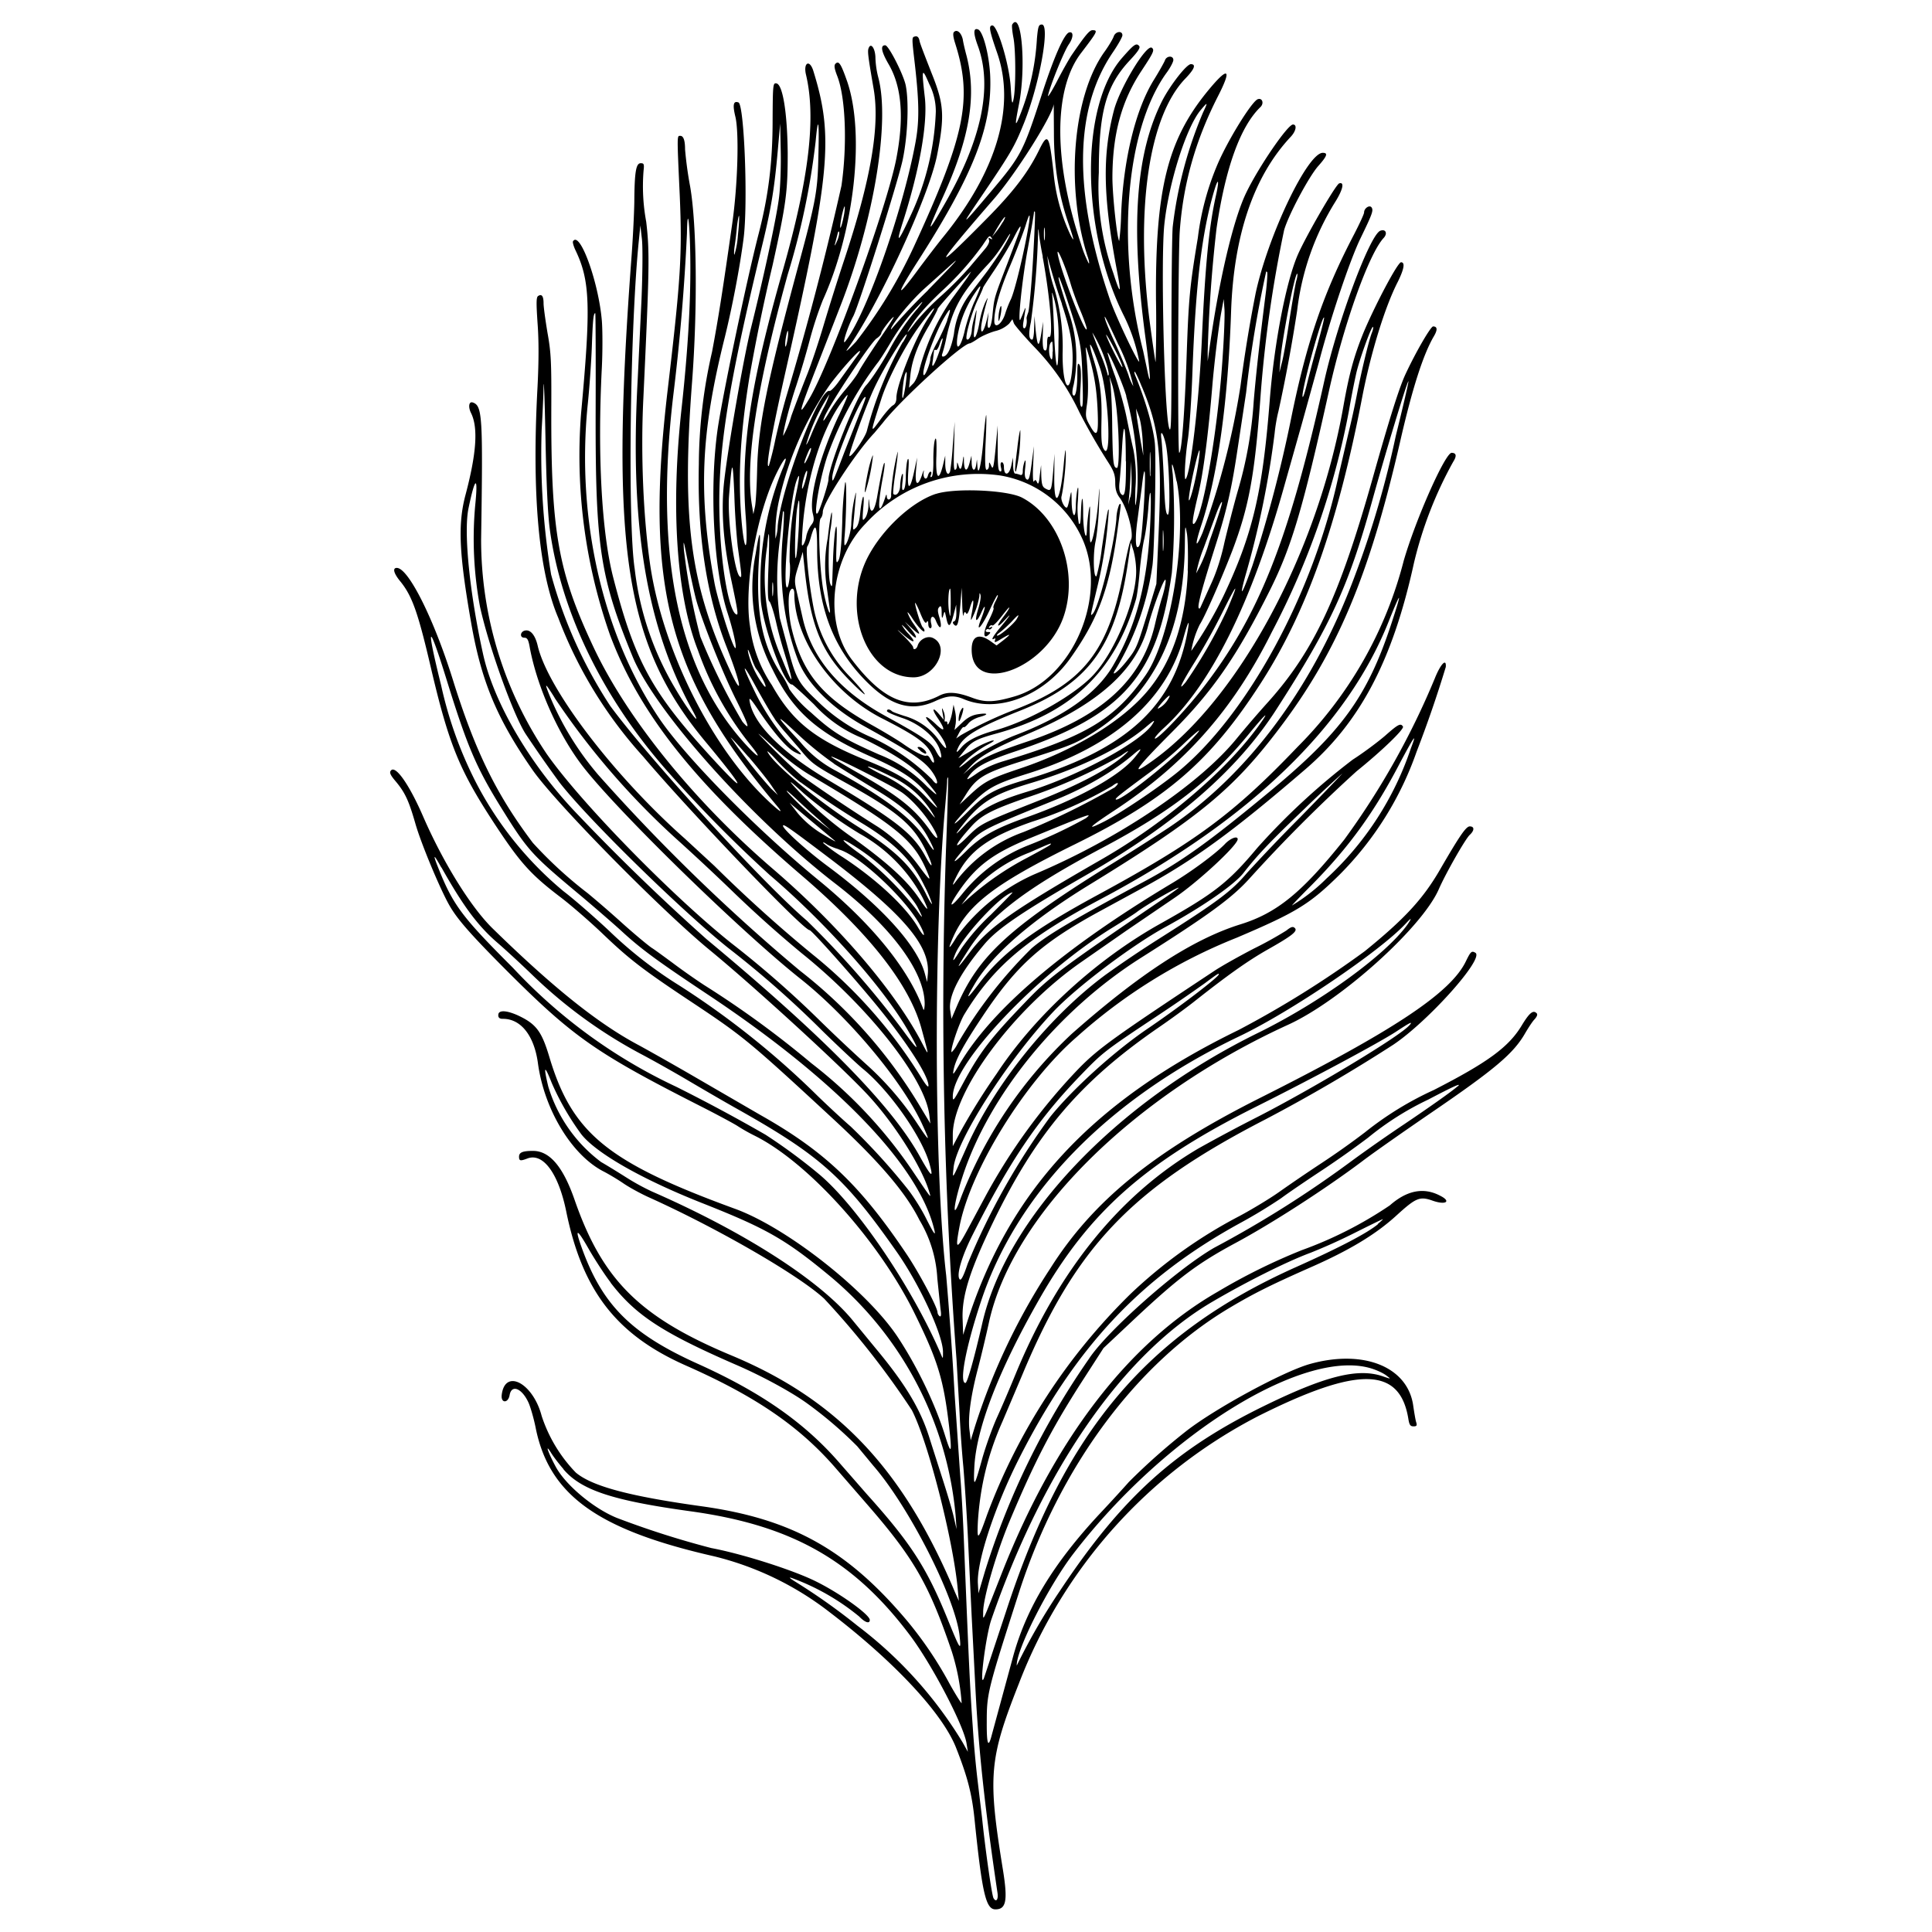 <svg xmlns="http://www.w3.org/2000/svg" id="svg" width="1024" height="1024" version="1.1">
  <path fill-rule="evenodd" d="M536.5 13c-.3.5 0 3.6.6 6.8 1.3 6.2 1.4 27.5 0 33.2-.6 2.8-.9 1.5-1.4-6.8-.7-11.9-7-32.7-9.7-32.7-2.1 0-1.7 2.4 2.5 14.5 9.9 28.4-.1 62.6-28.5 97.5-3.1 3.8-8.8 11.3-12.7 16.5-12.2 16.7-13 15.5-1.5-2.5 30.4-47.3 40.3-72.9 39-99.9-.6-10.9-3.8-23-6.4-24q-3.9-1.5 0 9Q530 57 500.8 107.9c-9.8 17.2-10 16.3-.9-3.8C514 73 517.7 50.7 512.3 29.6c-.9-3.3-1.8-7.2-2-8.7-.8-3.5-3-5.5-4.6-4q-1.1.8.5 5.9c9.4 29.4 5.4 48.9-22 108.3a257 257 0 0 1-30.5 50c-3.8 4.1-6 6-4.6 4 17-24.1 43-80.6 47.5-102.5 4.2-21.2 3.8-27.4-2.9-44-3-7.7-6-15.3-6.3-16.8q-.5-2.9-2.3-2.5c-1.9.4-1.9.2-.2 14.8 2.4 21.2 2.4 30.8.1 42.6-6.9 36.3-26 90.3-37 104.3-2 2.5 1.3-8 4.2-13.3 3-5.6 24.2-72.7 26.3-83.3 2.7-13.1 3.3-30.9 1.5-39.4-1.3-5.8-9-21-10.8-21q-4-.1 1.6 9.7c7.2 12.1 8.5 28.6 4.2 50.7-5.2 26.3-34.8 107.8-46 126.8-6.3 10.5-5.8 8.1 3.5-15.8l13-33.4c17.8-45.7 26.3-97.5 20-121a48 48 0 0 1-1.5-10.1c0-5.1-2.4-8.6-3.6-5.4-.7 1.6-.3 4.5 2.7 21.9 3.3 19.6-1.6 47.9-15.4 89.6a1281 1281 0 0 0-11.2 35.5c-2.6 8.8-6.5 20.5-8.7 26s-6 15.4-8.4 22a47 47 0 0 1-4.3 10.5c-.1-2.6 3.7-17.1 6.9-26.5a489 489 0 0 0 7.1-24 192 192 0 0 1 7-21.4c16.7-36.8 22.4-87.9 13-115.7-3.4-9.7-4.5-11.4-6.3-9.6-.8.8-.6 2.5 1 6.6 4.4 11.4 5.3 36.4 2.2 58a1642 1642 0 0 1-29.4 112.3 401 401 0 0 0-5.6 22 160 160 0 0 1-3.5 14.2c-1.9 1.8 1.4-16.8 8.5-48.4 24.1-106.8 26-125.8 15-161.2-2-6-5.3-4-3.8 2.3 5.4 22.8 1.6 54.8-12.2 103.4-17.3 60.6-22.4 94.3-19.8 130.2 1.4 18-.3 21.9-2 4.6-2.2-24-1-46.7 4-77.8a1011 1011 0 0 1 12.3-59.5c7.2-32.6 8-38.6 8-59.5-.2-21-2.6-36.3-6-36.8-1.8-.3-1.9.6-2 19.5 0 22.3-2.2 40.1-7.4 60.2-6.5 25.2-19 85.2-21.7 103.3-4.5 31.3-2.2 74.8 5.2 97.6 3.5 10.8 5.5 21.1 3.7 18.2-2-3-9.1-25.8-10.6-34-8.7-47.1-7.3-79.2 5.4-130 4-16.2 8-37.1 10-52.5 2.4-18.2.4-71-2.7-72.2-2.7-1-3.2 1.2-1.6 7.7 2 8.7 1.2 36.2-1.7 56.5-4.8 33.8-7.3 50-10.7 68a270 270 0 0 0-7 59.5q-1.3 55.8 14.6 96.6c7.8 20 9.1 28.1 2.2 13.3-21.3-45.6-26-80.2-20.4-153.3 3-39.4 2.5-83.6-1-103.7a200 200 0 0 1-2.7-19.7q0-7.3-2.6-7.2c-1.7 0-1.7-.7-.2 32 1.3 30.8.5 44-6.4 102.5-12.3 104.1.1 151.7 57.2 219.8 5 5.8 2.5 4.4-5.2-3-29.4-28.3-54.5-79-61.2-123.3-3.7-25.1-5.2-59-3.7-89 3.2-68.4 3.4-77.5 1.5-93.5a103 103 0 0 1-1.4-27c.4-3.5.2-4-1.5-4-2.5 0-3.3 4.6-3.4 20.5-.1 6.3-.8 20.7-1.7 32-11.2 152.3-3.2 203.1 39.9 254.7 21 25.2 22.1 29 2.1 7.1-31-34-40-50.3-51.4-94.4-6.2-23.8-8.5-65.4-6.1-111.8.4-8.2.4-19.3 0-24.5-1.7-20.5-11.7-48.1-15.3-42.2-.3.4.3 2.6 1.3 4.7 7.8 16.2 8.2 29.7 3 86.3a287 287 0 0 0 15.3 117.6c15.7 42 45.7 79.6 101.8 127.7q54.1 46.4 63.4 81.3c3.9 14.4 4 14.5.8 8.5-14.2-27.8-44.5-63.3-79.7-93.5-41.6-35.7-77-79.4-94.8-117-19-40.3-22.8-61.4-22.6-127 .1-24.4-.1-29.5-2-40-1.1-6.6-2.1-13.7-2.1-15.7q0-5.8-2.9-3.9c-1 .7-1 3.6-.3 14.2.7 9.1.7 20 0 33.9-3.1 56.8.6 98.2 11 122.5a231 231 0 0 0 45 73.5c24.7 29.2 84.8 92 88.2 92 1 0 19.8 21 32 35.6 18 21.4 31 41.2 31 46.8q0 2-4.2-4.9a257 257 0 0 0-57.3-64.7 755 755 0 0 1-52-46.9L363 444.5c-37.5-33.2-72.6-79.1-78-102.2-1.3-5.6-3.8-8.7-6.7-8.1-2.6.5-3 3.8-.4 3.8 1.6 0 2.2 1 3 5.8 4 20.8 15.1 45.5 27.7 62 18.1 23.6 83.9 87.8 115.8 113.1 25.4 20.2 53.7 54 64.3 76.8 4.6 10 4.2 10-2.6-.3a162 162 0 0 0-27.2-31.5 897 897 0 0 1-23.8-22.4 537 537 0 0 0-47.6-41.7c-31.9-25.5-80-74.8-97.8-100.3A203 203 0 0 1 255 286c1-65.7.7-71-4.5-72.7-2-.6-2.4 2.4-.9 5.5 3.9 7.7 3 21.4-2.9 43.6-4.1 15.5-3.4 31 3 67.6 5.4 31.1 13.7 51 32.5 78 11.8 17.1 68 74.2 93.9 95.5 24 19.7 70.8 62.6 84.2 77.2 14.2 15.4 28.5 38.2 32.3 51.3 1 3.3 1 3.3-8-10a246 246 0 0 0-54.6-58.5 516 516 0 0 0-56.8-41.4c-4.6-3-12-8.2-16.5-11.6-4.5-3.3-9.5-7-11.1-8s-8.9-7-16-13.4a594 594 0 0 0-18-15.6 222 222 0 0 1-29.2-26.8C263 421 251.8 398 240 360.2c-10-32-23.5-59.2-29.7-59.2-2.4 0-1.6 3 2 7.3 6.2 7.7 9.3 16.5 16.1 45.7 9.5 40.5 15 54 33.3 82 13.9 21.2 19.4 27.4 35.6 39.7 5.5 4.2 15.4 12.8 21.9 19 14.1 13.5 21.1 19 47.2 36.3 27.7 18.4 30.6 20.8 74.7 61.6 24.7 22.8 39 39.5 46.2 54a67 67 0 0 1 9.5 31l1.7 16.3q.7 4.5-.5 3.7a3 3 0 0 1-1.1-2c0-2.6-9.2-20-16-30.3-24.8-37-43.6-55-78-74.4L368.6 571c-11-6.4-24.5-14-30-17-21.7-11.5-45.7-30.8-77.6-62-11.6-11.4-26.2-35-36.8-59.4-7.3-16.8-14.6-27.2-17-24.2-.9 1-.4 2.3 2.5 5.7 5 6 6.9 10.1 10.4 22.2 3 10.7 13.6 36 18.4 44.1 4.4 7.5 12 16 32 36 33.7 33.5 46.1 42.1 100.4 69.7 9.5 4.8 18.5 9.7 20 10.7a95 95 0 0 0 9.2 5.2c28 14 64.8 54.6 84 92.8 13 26.3 16 36 19 61.7 1.5 13.8 1.1 14.8-2 5-5.3-17.2-15-37.3-25.4-53-16.3-24.5-58.6-57.8-86.1-67.8-67.6-24.7-86.4-40-98.5-80.7-4.1-13.6-7-17.4-17-22-6-2.6-10-2.7-10 0q-.1 2.1 2.5 2c9.5 0 16.5 8.9 18.5 23.4 3.3 24.7 18 49 35 57.6 2.5 1.3 7.1 4 10.3 6.2s9.3 5.5 13.5 7.4c36.4 16.4 79.7 41.4 93 53.8a447 447 0 0 1 46.4 59c8.6 16.7 21.8 68.3 24.3 94.6l.6 6.5-2-4.5c-27.3-65.1-62.1-102-118.3-125.5-48.7-20.3-68.6-40-83.4-82.7-6.1-17.5-13.2-25.8-22-25.8-5.5 0-7.4.8-7.4 3.1s.8 2.3 4.5.9c8.3-3.1 16.4 8 20.5 28 8.6 42.2 26.6 65.4 63.3 81.7 37.4 16.5 60.8 32.6 80.1 55.1l16.5 19c24.4 28.1 32.4 42 44.4 77.3a118 118 0 0 1 5.3 27.6c-.2.2-3-4.2-6.2-9.9a202 202 0 0 0-22.6-33.6c-31.7-37.7-61-54.1-108.7-60.8-38.3-5.3-58.3-10.6-67-17.9a78 78 0 0 1-18.1-30c-4.6-17.6-19.6-25.4-21.2-11-.4 4.3 3.4 4.3 4.2 0 1-6 6.6-3.7 10.1 4.1 1 2.3 2.8 8.4 3.8 13.6 7.3 35.4 33 53.7 94.6 67.7a163 163 0 0 1 61 29.5c34.3 26.2 59.6 53.3 67 71.6 6.2 15.7 8.6 24.8 10 39 4 38.9 6 47 11 47 5.7 0 6.6-4.6 4-20.8-8.1-49.9-7.4-58.7 8.4-98.8a267 267 0 0 1 127-141.9c53.1-26.6 75.1-26.1 79.5 1.8.5 2.9 1 3.7 2.7 3.7 1.6 0 2-.4 1.4-2.2-.4-1.3-1-5-1.5-8.3-2.6-21-26.3-30.6-55-22.5-14 4-49.6 23.3-65.1 35.3a342 342 0 0 0-30.7 27.2c-2.1 2.4-9 10-15.5 16.9-24.4 26.2-38.6 49.6-45.7 75.1l-11.5 42.3q-2.7 10.5-2.6-6.8c0-15.5.4-17 17.1-69 21.4-66.4 62.3-121.6 111.9-151 12.8-7.6 21.7-12 42-21 21-9.2 35.2-17.7 46.4-28 10-9.1 12.1-10 18.7-7.7 7.2 2.6 10.4.5 4.1-2.6q-13-6.8-26.6 5.2a211 211 0 0 1-46.6 23.7 318 318 0 0 0-44.5 22c-47.3 27.1-86.4 78-114.4 148.9-10.9 27.7-10 25.8-10 21-.1-7.1 6.9-31.2 13.9-48 13.2-31.5 22-48.4 37-72l12.9-20 16.8-15.8c23.2-21.7 33-29 52.8-39.7 19.6-10.5 48.2-29 67.5-43.5 5.2-4 21.2-15.2 35.5-25 35.2-24 44.8-32.2 51-43.1 1.6-2.7 3.7-6 4.9-7.2q2-2.3 1-3.2c-1.8-1.8-3.8-.2-7.9 6.6-6.9 11.4-18 19.5-46.5 34.1a173 173 0 0 0-36.6 22.5 419 419 0 0 1-23 16.3 943 943 0 0 0-22.9 15.6c-4.4 3.1-13.6 8.7-20.5 12.4a254 254 0 0 0-57.9 41.4 321 321 0 0 0-75.8 116.6c-5 14.1-5.5 14.6-5 4 1.2-18.7 5.3-35.7 13-53l10.4-24.5c28.3-68 57.8-99 129-135.7a878 878 0 0 0 67.8-39.6c18.6-12.5 48.3-45.7 43.5-48.7-2-1.2-2.5-.7-5 4.4-8 16.8-38.3 36.9-109.5 72.7-56 28.2-88.1 54.3-110.7 90a341 341 0 0 0-40 83.8l-2.3 7.5-.6-5c-1-6.8.6-18.3 4.2-32.2 1.7-6.4 4.4-17.7 6-25 12.2-56.8 76-120.3 158.7-158.1 27.8-12.7 70.7-51.3 79.7-71.6 3.8-8.7 14.2-26.9 16.5-29 2.5-2.3 2.6-4.5 0-4.5-2 0-5.5 5.2-15.7 22.8-9 15.6-18.9 26.3-40 43.4a532 532 0 0 1-66.8 41.7c-78 38-122 85.6-144.2 155.8l-1.8 5.8-.3-8.6c-.4-12.2 3.9-25.7 16.3-51.4 22.7-46.8 45.8-74 87-102.5 6.6-4.5 15.8-11.2 20.4-14.9 17-13.4 27.3-20.7 37.6-26.6 13.5-7.6 16.4-10 14.8-11.6-1-1-2-.7-4.5 1.3a197 197 0 0 1-17.3 9.6c-7.7 4-17.2 9.3-21.2 12-52.9 35-60.8 40.7-71.2 51.2a313 313 0 0 0-50.3 69l-8.8 16.4c-6.1 11.4-6.8 11.2-4.5-1 5.6-29.9 34.6-76.9 62.1-100.7a284 284 0 0 1 84.9-52.7c31.7-13.5 38.6-17.7 54.7-33.6a173 173 0 0 0 40.6-64.9 639 639 0 0 0 15.5-45c.4-4.9-2.8-1.5-5.8 6a412 412 0 0 1-48 85.5c-22.5 28.2-35.8 39-55.3 45-24.8 7.8-53 26-89.2 58a235 235 0 0 0-58.5 86.3c-5 14.1-4.5 5.3.6-10.5 14-43.3 50.8-88.5 94.9-116.3 35.4-22.4 47.8-31.4 57.2-41.8a815 815 0 0 1 56.8-56.9c13.4-10.8 25.4-22.4 24.6-23.7-1.2-2-2.6-1.2-9.4 4.8-3.7 3.2-11.4 9-17.2 12.7a361 361 0 0 0-50.7 46.9c-15.3 18.3-22.8 24.1-50.8 39.8-34.2 19-67 49-87.2 79.7a350 350 0 0 0-19 30.4l-4.3 8.1v-6c0-23.3 32.4-66.8 68.1-91.6l24-16.7 25.1-17.1c12.4-8.3 33.8-28.1 33.8-31.3 0-2-4-.5-7 2.8-5 5.1-17.3 14.2-27.6 20.4-58 34.7-96.3 67.5-113.2 96.7-3 5-3.3 5.4-2.8 2.5 1-5.4 5-13 15.5-28.7 18-27 31.2-38.7 61.6-55.3l21.5-11.7c28.4-15.3 49.2-30.5 87.8-63.7 29.1-25 46.3-57.7 57.6-109.3a210 210 0 0 1 20.8-53.7q3-4.7-.8-4.8c-3.4 0-19 35.1-25.4 57.2a215 215 0 0 1-56.2 98.6c-33.8 35.4-53.9 50.3-106.3 78.7-34.3 18.6-50.5 30.7-62.5 46.7q-10.4 13.8-2-.3c9.5-15.5 30-33.2 59.5-51.4 59.4-36.4 77.3-51.2 102.3-84.4 30-39.8 47-80.2 63.2-150.6 6.5-28.5 12.3-46.6 18-56.3q3-5.1-.4-5.2c-1.3 0-9.2 13.6-14.6 25.2-3.3 7-8.5 23.4-17.6 55.8-17.6 62.3-31 91-55.2 118a593 593 0 0 0-16.7 19.4C635.5 416 592 445 548 463.5a103 103 0 0 0-40.7 32.7q-5.6 9.2-3.4 3.6c7.5-19.3 21.4-30.4 65.8-52.3 48.8-24.1 71.9-44.1 98.6-85.5 24.2-37.6 40.7-84 53.7-151.5 4.5-23.3 12-47.8 18.9-61.2q5-10.2 1.7-10.3c-1.8 0-13.8 22.7-20 37.5-5 12.4-7.5 21.5-10.6 39-13.7 77.6-55.6 155.3-101.2 187.8-12.3 8.8-9.4 4.6 10.5-15.4 21.6-21.7 34.3-40.1 51.7-74.9 11.6-23.2 17.6-43.5 31.5-106.3 7.8-35 21-72 28.8-80.5 2.3-2.4 1.2-5-1.7-3.9-5.5 2.1-22.5 47.7-29.6 79.2-19 85.7-35 125.5-65.4 164.4-9.3 11.8-23.5 26.6-24.5 25.5-.3-.3 1.7-2.7 4.5-5.3 25.1-22.7 46.9-66.6 64.4-129.6l9.1-32.2 9-32.5c6-23 16.4-54 22-65.5 6.3-13 6.9-14.7 5.9-16.3s-4 .3-4 2.6c0 .8-2.4 6-5.4 11.8-16.2 31-25 56.8-33.2 97a703 703 0 0 1-20.6 78.4c-5.4 15.3-7.2 18.1-3.9 6a490 490 0 0 0 15.7-76.3c.3-3.3 1.2-8.5 2-11.5a857 857 0 0 0 9.9-53.3 140 140 0 0 1 20.4-58c4-6.5 4.7-10.4 1.9-9.5-1.8.6-17.1 27-21.8 37.5-6.3 14.3-12.6 46.9-15 77.3-3.8 48.9-9 71.1-24.6 104a219 219 0 0 1-17 29 50 50 0 0 1 4.5-14c2.5-3.7 11.4-24 17.2-39 8.8-23.2 11.9-39.8 14.9-80.5a668 668 0 0 1 12.6-89.5c2.3-8.1 13.2-28.5 18.1-34 4.7-5.3 5.3-7 2.4-7-8.1 0-29 43.8-35.6 74.5a762 762 0 0 0-8 49 408 408 0 0 1-20.1 77.8c-4 9.5-4.2 6.7-.5-4.5 8.6-26.2 14-65.3 15.6-112.7 1.4-40.5 12-71.8 31.8-92.8 2.7-3 3.2-6.3 1-6.3-2.8 0-18.2 22.5-24.8 36.2C653.6 116.4 646 149 641 185l-.9 6.5v-5a749 749 0 0 1 4.7-65.5c4.7-32 12.6-54 23.3-64.3 2-2 .9-5-1.5-4.1-3.2 1.3-15.7 21.5-21.2 34.3a143 143 0 0 0-10.5 39c-4.3 26-4.9 31.8-6 64.1-1 28.5-2.6 50-3.9 50-.9 0-.6-104.6.3-117.5 1.8-24.9 8.2-47.7 20-71 8-15.5 5.8-16.7-5.4-3-21.2 26-27.6 52.2-27.2 110.4a672 672 0 0 1-.2 33c-.2-.2-1.6-10-3.2-21.9-7.6-59.4-.3-108.5 19-128.4q7.2-7.5 2.9-7.6c-2.3 0-10.8 11-15 19-14.2 27.8-17 66-9.3 124.4 3 22.2 3.4 29.9 1 18l-2-9.4c-14.3-55.8-9.2-117 12.1-147 2.2-2.9 3.9-6.2 3.9-7.2 0-2.5-3.7-2.3-4.5.3-.4 1-3 5.7-5.8 10.2-9.8 15.8-16.3 42.6-17.4 72a132 132 0 0 1-1 13.4c-1.1-1.2-3.5-23.3-3.6-33.2 0-23.3 4.8-41 15.5-57.1 6.2-9.4 6.9-10.8 5.5-12-2.6-2.7-17 20.9-20.2 33.1-6.3 24.2-5.8 46.5 2 87q3 16-2.3-.7a137 137 0 0 1-7.7-53.3c0-32.2 3.8-46 16.4-59.5 4.4-4.7 5.7-6.7 5-7.6-1.5-1.8-2.7-1-9 6.2-22.5 25.5-22 91.3 1 137a94 94 0 0 1 8 23.9c0 2.3-12.5-23.8-15.6-33Q559 72.7 590 27.5c2.7-4 4.9-7.9 4.9-8.8 0-2.6-3.7-2.1-4.6.6-.4 1.2-2.6 5-5 8.3-16.7 23.4-20.6 71.2-9 107.9 1 2.7 1.2 4.5.7 4a59 59 0 0 1-4-10c-14.7-44-14.7-82.2 0-101.4 8.7-11.4 9.1-12.1 6-12.1-1.6 0-4 3-11.2 13.5-1.4 2.2-5 8.5-7.8 14-2.9 5.5-4.9 8.6-4.5 7 1.3-5.7 8.5-23.4 11-27s2.6-7 .1-6.3c-2.6.9-8 13-14.4 32.8-9.9 30.5-11 32.7-27.2 51.8-15.1 17.9-15.8 18.4-7.5 6.2 18.7-27.5 20-29.8 25.3-42.9C551 44.5 556.7 13 552.2 13c-1.7 0-2 1-2.6 7.3a129 129 0 0 1-8.3 39c-3.4 8.8-3.6 8.1-1.3-3.7 4-19.7 1.5-50.6-3.5-42.6M496 59.2a142 142 0 0 1-13.8 56q-9.4 20.4-3.7 2.6c9-28.2 13.2-52.5 11.7-66-1.8-15.6-1.6-16.4 2.3-7.3a32 32 0 0 1 3.5 14.7m62.6 11.5c0 17.2 2.6 33 7.9 48.3 2.9 8.6 3 9.6.9 5.6a99 99 0 0 1-9-33.1c-2.3-20.4-3-21.5-7.8-11.7-5.8 11.8-13.6 22-28.3 36.8q-43.6 44.2 4.1-10.7c12-13.6 32.1-45.7 32.1-50.9zm79-11a220 220 0 0 0-16 60.2c-.4 3-.7 29.3-.7 58.5 0 45.7-.1 52.3-1.3 48.2-2.5-9.2-4.4-88.7-2.5-107.4 2.3-22.2 11.7-52 19.4-61 3.7-4.4 3.8-4.2 1.1 1.5M433.7 85c-.4 16.4-1.6 22.7-10.2 54.5-17 62.9-21.6 85.6-22.2 109.3-.2 9-.7 18-1.2 20l-.8 3.7-.8-5c-3.6-22.6 2.6-62.6 19-122A392 392 0 0 0 432.3 75c1.4-15 2-11 1.4 10M413 103.8c-1 9.8-8.4 43.8-15 70.2-3.8 15.3-11.8 61-14.1 80.4-1.8 15.4-.7 32.2 3.5 52.1 3.9 18.4 4.1 20 2.6 19-3.6-2.2-7.6-24.1-8.5-47.5-1.6-36.1 3.7-70.4 22.6-148.5 4.7-19.4 6.4-30.1 8.1-49.3l1.3-14.7.3 14.5c.2 8-.2 18.7-.8 23.8m231.6-.7c-3.8 16.7-5.8 37-7.6 76.9-1.5 33.5-6 71.3-8.6 73.9-.9 1-.3-10.9 1.1-20.4.9-5.5 2-21.7 2.5-36 1.7-46.8 5-74.4 11.6-96.6 2.1-7 2.7-5.6 1 2.2M447 115.5c-.6 3.1-1.4 5.5-1.6 5.2s.1-3 .7-6c.7-3.2 1.4-5.5 1.6-5.3s0 3-.7 6.1m100.5 22.3c-.8 13.8-2 26.3-2.5 27.7s-1 2.9-.9 3.3c.4 2.4-.3 5.2-1.2 5.2q-1.1 0-.4-3.7l1-6.3q.3-2-1 1.4c-.8 2.2-1.7 4-1.8 4.2-1.3 1.3 1.1-21.7 3.9-37 1.9-10.3 3.4-19.2 3.4-19.8q0-1 .5-.6c.3.2-.2 11.8-1 25.6m-181.6 2.3q.2 32-4.6 75.9c-5.9 53-2.8 99.5 8.6 128.6a171 171 0 0 0 27.7 50c6.1 7.5 5 7.9-1.8.6-36.3-39.2-49-100-39-185.2a1139 1139 0 0 0 7.3-86.3c.3-16.9 1.7-3.9 1.8 16.4m25.2-15.4a45 45 0 0 1-1.8 10.2c-.3.4-.3-1.4 0-3.9.4-2.5 1-7.3 1.3-10.8.4-3.4.9-6 1.1-5.8s0 4.9-.6 10.3m154.3-6.5c-2 13-7.6 36.7-9.8 40.8a65 65 0 0 0-3 7.8c-1.8 5.2-5.6 7.7-5.6 3.4q0-9.6 8.5-29.6c3.5-8.3 7-17.7 8-20.8q3.1-10.3 1.9-1.5m-14-.5a41 41 0 0 1-3.6 5.3l-2 2.4 1.6-2.7c2.8-4.9 4.8-7.8 5.3-7.8.2 0-.3 1.3-1.2 2.8m22.2 9c-.2 1.5-.4.2-.4-2.8s.2-4.3.4-2.7.2 4 0 5.5M340 159l-2 42c-4.3 77.8 4.6 131.2 29.3 176 5.4 9.9-2.7-.6-9.3-11.9a159 159 0 0 1-21.6-63.6c-3.8-24.6-2.4-130.2 2.3-175l.7-7 .8 7c.5 4 .4 17.7-.2 32.5m200.5-36.7-6.5 17.2c-7.1 18.4-7 18.2-7.9 26.8-.3 4-1.1 7.2-1.8 7.4q-1.2.5-.7-3.9l.4-4.3-1.1 4.5c-1.3 5.3-2.9 7.5-2.9 4 0-2.2 1.4-8.5 3.4-15.5q.4-1.5-1.3 2a49 49 0 0 0-3 10.5c-1.3 7.9-3.7 11-2.7 3.5 1.5-11.3 1.6-12.2.2-7-.8 2.8-1.5 6.1-1.5 7.5-.2 3-1.7 5.7-2.7 4.8-1-1.1 2.4-13.4 5.6-20.4 1.7-3.5 3-6.5 3-6.8s2.8-4.6 6.3-9.8c3.4-5.1 7.7-12.4 9.6-16q5.3-10.6 3.6-4.5m12.1 13.7c4.1 22.2 5.8 44 3.4 42.5q-1-.4-1 3.5 0 4.3-1.2 3.7-1.4-.1-1.1-7.8l.2-7.4-1 6.3c-1.3 7.8-2 7.3-3-2l-.6-7.3-.2 6.3c0 3.4-.5 6.2-1 6.2q-2.7 0-.7-9.3a432 432 0 0 0 3.8-47.2q0-4.2.5.5c.2 2 1 7.3 2 12m-109.2-7.9q-1.3 3-1 1.4l1.3-5q.6-2.7 1-1.4c.1 1-.4 3.2-1.3 5m89 1.8c-1.8 3.3-6 9.4-9.1 13.7l-9.3 12.2a43 43 0 0 0-8.5 21.2c-1.4 7.6-3.5 12-5.9 12q-.8-.2-.2-1.7a81 81 0 0 0 2.1-8.3c3.3-15.4 8-23.8 21.2-38 4-4.2 6.6-7.7 10.6-14.2 3.1-5.2 2.5-2.8-.9 3.1m-6.9-3.7q.8 1-.6.3-1.5-1-.8.7c.4.9-.5 2.8-2 4.6l-8.2 9.7a180 180 0 0 1-15 15.2 130 130 0 0 0-13.4 13.7q-7 9.2-3.2 3.1c3.6-5.8 8.2-11 16-18.5a162 162 0 0 0 22.4-25c3.6-5.4 3.7-5.5 4.8-3.8m42 24.7c.9 3 3.1 9.2 5 13.7s3.4 8.9 3.4 9.6c-.2 4.7-14-31-15.4-39.7-.7-4.7 4.3 7.1 7 16.4m-4.8 10.3c5 15 6.3 23.4 5.5 34-1.2 15.7-5.2 9.7-5.1-7.7a109 109 0 0 0-4.2-33.9 79 79 0 0 1-3.9-18 342 342 0 0 0 7.8 25.6m-71-7.4a301 301 0 0 0-19.6 20.8c-1-1 9.8-14.5 17.4-21.4l12.7-11.4c8-7.3 4.7-3.6-10.6 12m20.9-6.6-8.3 11.4a119 119 0 0 0-16.9 36.6c-.8 3.5-2.3 7-3.6 8.2l-2.1 2.1.7-6.4q1.1-11.9 10-26.7c2.4-4.3 4.5-8.2 4.5-8.7 0-.7 17-19.5 17.7-19.7zm158.4 6.4c-3.3 26-5.3 43.6-6.6 59a216 216 0 0 1-8.5 47.8c-2.2 7.7-5.3 19.9-7 27-1.8 8.5-4.4 16.3-7.3 22.5l-5.2 11.5q-.7 1.8-1.2.8c-.6-1.6 2-11 8.7-32.3 6-18.7 8.6-30 11.5-49l5-33a621 621 0 0 1 10.5-63.5q0-.8.6-.2c.3.3 0 4.5-.5 9.4m16-5c-.5 1.8-2.1 11-3.6 20.5-1.4 9.5-3.2 19.8-4 22.8l-1.4 5.5.5-6.5c1-11.7 7.8-46.9 9-45.8.2.2 0 1.9-.5 3.6M565 157c7.7 23.4 8.2 25.5 8.7 42.9.4 11.8.3 16.2-.5 15.7q-1.2-.5-.5-10.5.6-9.7-.5-11.7c-1-1.5-1.2-.4-1.2 5.6-.1 8-1.1 12.2-2.4 10.2-.4-.6-.2-3 .5-5.4a74 74 0 0 0-2.8-38.8q-6.3-19.2-5-18c.3.3 2 4.8 3.7 10m-48.5 2.8c-2 4.5-4.2 11.3-5.1 15.1-2 9.2-5 12.2-4 4q1.8-11.7 8.3-22c5-7.6 5.1-6.9.8 3M561 181c0 19-1.5 16-2.3-4.5a444 444 0 0 0-1-20q-.5-3.7 1.3 3a80 80 0 0 1 2 21.5m87.1 7c-2.3 37.7-10.2 84.4-15 89.4-1.7 1.7-1-3 2-15.5 2.6-10.8 5.3-31.2 7.5-57.9 1-11.8 3.3-30.8 4.7-38.5l1.3-7 .4 5.5c.2 3-.2 13.8-.9 24m-162.2-24a122 122 0 0 0-14 20.5c-3.2 6.2-10 16.7-12.8 19.7-5 5.4-20 42.8-20 50 0 2-4.6 16.4-5.7 17.7-2.5 3.3.7-16.7 5-29.9a185 185 0 0 1 26.6-49.5c1-1.1 4.1-6 7-10.9a116 116 0 0 1 10.7-15.2c6.3-7.1 8.4-8.7 3.2-2.3m43.9 0a20 20 0 0 0-.6 4.9q0 2.8 1-1.4c1-4.4.6-7.5-.4-3.6m-37.7 4.5c-6.6 9.6-17 35.5-17 42.4q0 3-1.9 4c-1 .6-3.8 3.7-6.2 7-6 8.2-6 8.7.1-10.4 3.4-10.7 13-29 20.6-39.2 6.9-9.4 10.2-12.3 4.4-3.8m10 1.2c-1.1 3.1-3.6 8.5-5.5 12-2 3.5-3.5 7.3-3.5 8.4 0 2.4-2.8 9.4-3.5 8.7-1.6-1.6 6-22.6 11.2-31q4.7-8 1.2 1.9m-186.3 50c-.1 70.2 2.4 86.6 19.8 128.8 12 28.7 63 85.8 107.6 120.1 29.6 22.9 47.2 46.8 47 63.8-.1 2.2-.4 3.4-.7 2.6-7.7-21.2-27-45.1-55.3-68.3-33.4-27.3-71.4-66-85-86.4-29.7-44.4-43.5-104.9-37.7-164.8 1-9.4 2-23.7 2.3-32 .5-14.5.9-17.5 1.8-17.5.2 0 .3 24.2.2 53.8m277-37.3a94 94 0 0 1 8 22.2 25 25 0 0 1-2.6-6c-1.2-3.4-4.4-11-7-16.7-2.7-5.8-5.1-11.6-5.4-13-.7-2.8.2-1.1 7 13.5m-127.2-1.8c-4.7 7-9.4 14.3-10.4 16.3s-4.2 6.2-7 9.5a89 89 0 0 0-8.2 11.3c-3 5.2-4.3 6.7-3 3.4 2.2-6 24.6-39.7 27.7-41.8 1.4-.9 2.5-2.2 2.5-2.8 0-1.1 5.7-8.6 6.6-8.6.3 0-3.4 5.7-8.2 12.7m232.8 2c-2.2 7.6-4.7 17.2-5.7 21.3s-2 7-2.2 6.3c-.9-2.5 10.2-43.1 11.4-42 .2.3-1.4 6.7-3.5 14.3m-150.4 1a128 128 0 0 1 24.2 34.9 330 330 0 0 0 15.7 27.2c2.6 4.1 3.3 6.3 3.3 10 0 3.6.6 5.8 2.5 8.3 4 5.5 7.7 19.8 5.7 22.3-.5.7-2.2 7.7-3.6 15.7-7.8 42.7-21.3 60.1-57.5 74a210 210 0 0 0-29 13.7l-2.4 1.7 1.7-3.3c1-1.8 2-3 2.3-2.7q.6.3 2.5-2c1-1.3 3.7-2.8 6-3.4 5.1-1.4 4.4-2.3-1.2-1.4-3 .5-5.4 1.8-8.2 4.5l-4 3.8.6-3.2a19 19 0 0 0-.3-6.7l-.8-3.5-.7 4c-.7 4.2-2.6 8.2-2.6 5.7q0-1-1-.8-.6.4-.4-1.2a8 8 0 0 0-.6-4.2q-1.3-3.5-.5 1l.6 3.5-2.5-3c-3.6-4.2-4-2.7-.5 2.4 4.1 6.2 3.6 7.5-1.1 3-5.9-5.6-7.3-4.8-1.8.9a35 35 0 0 1 6.3 8.5c2 4.8.5 4-3.5-1.7a34 34 0 0 0-18-12.2c-3-1-6-2-6.4-2.5-1.3-1.2-2.6-1.1-2.6 0 0 .5 3.6 2.1 8 3.6 9.4 3.1 17.7 10.2 20 16.8 1.7 5.3.6 5.7-2 .8-2.3-4.5-6.2-7.3-26.8-18.6q-37-20.3-44-52.5l-3.3-14.6c-1-4.6-.9-6 1.2-12.5l2.3-7.4.9 8.5c3 29.5 8.6 43.7 22.6 58.3 4.6 4.8 8.8 8.7 9.3 8.7s-2.8-4-7.4-8.9a72 72 0 0 1-19.8-37.6c-2.5-13.1-4.2-30.5-3.2-31.9.5-.6 1.4-3 2-5.3 2.3-7.9 3.2-5.9 3.2 6.9 0 30 8.2 52 26 69.9 13 13.1 24 16.3 36.6 10.5 6.5-3 10-3.2 15.2-1 18.1 7.6 42.4-1.8 56.6-22 15-21.2 20.9-37.8 25.1-70 1.8-13 1.7-11.8.6-11.2a23 23 0 0 0-1.5 7.8c-1.5 15.7-9.4 47-12.6 50.2-1.3 1.2-1.4 2.1 3-16.4a230 230 0 0 0 5.6-38.8c-.5-.5-.7.3-3.7 20.3a98 98 0 0 1-2.8 14.8c-1.6 1.7-2-11.1-.6-18 .8-3.7 1.7-12.4 1.9-19.3.4-11.2.3-11.5-.3-3-.9 11-3.1 23.1-4.2 22.4-.4-.2-.6-5.3-.4-11.2.3-8.2.2-9.5-.5-5.7-.4 2.8-.9 7-1 9.5-.1 8.6-2 1.9-2-7.4 0-10.6-.8-11.1-1.2-.8-.1 5.1-.5 6.7-1.1 5.6a44 44 0 0 1-.5-11.8q.6-9.9-.3-6.1c-.4 2.2-.8 6.1-.8 8.8-.1 7.4-2 5.6-2.2-2-.1-6.7-.1-6.7-1-2.4-.5 2.4-1 4.6-1.4 5-1 1-3.5-3.5-3-5.7 1.2-5 2.4-17 2.3-22.2 0-4-.3-3-1 4-1.8 21.2-5.4 26-5.1 7l.1-11.5-.7 9.3c-.9 10.3-1 10.8-4 9.2-1.7-.9-2.1-2.1-2.3-6.8l-.1-5.7-.7 5.5q-.5 5.8-1.4 3.7c-.7-1.5-1-1.6-1.7-.5-.5.7-.7-3.1-.4-8.7l.4-10-1.2 9.2c-1 7.5-1.5 9-2.6 8.4-1-.7-1.3-2.3-.8-6.3q.5-5-.3-3.3a16 16 0 0 0-1 4.9q.1 3-1.6 2.2c-.9-.3-2-.6-2.5-.6s-1-2-1-4.2l-.1-4.3-.8 3.8c-1 5.6-4 6.5-4 1.1 0-1.3-.5-2.4-1.1-2.4q-1 .1-.5 2.6.7 2.7-.5 2.2c-1-.3-1.2-3.8-1.2-12.4v-11.9l-1.1 12c-1 10.3-1.4 11.6-2.3 9.5-1.1-2.4-1.2-2.4-1.2-.2 0 1.2-.6 2.2-1.3 2.2s-1-3.8-.5-14.5c.4-8 .5-14.5.3-14.5s-1 6.5-1.6 14.5c-1.1 13-2.8 19-3.1 11.8l-.2-2.8-.4 2.8c-.6 4-2.3 3.3-2.4-1l-.1-3.8-1 3.8c-1.3 5-2.8 4.7-3-.6q0-4.7-.5-1.2-1 7.7-2.3 3.5c-.8-2.4-.8-2.4-.9-.2q-.1 2-1 2.2c-.9.2-.7-5.7-.5-12.7l.3-12.8-1 12.5a156 156 0 0 1-1.4 13.8c-1 2.8-2.5.9-2.6-3.6v-4.7l-1.2 5c-2.3 9.3-4 7-3.5-4.8q.3-10.8-.6-9c-.6 1-1 5.7-1 10.6.1 5.1-.3 9-.9 9.4q-1 .6-.4-1t-.2-1.7c-.5 0-1.1 1-1.4 2.1-.8 3-2.8 1.3-2.2-2q.3-2-.8 1.3c-2.3 6.9-4 5.8-3.3-2l.6-6.9-1.5 7c-2.2 10.5-3.9 10.9-3.2.5q.6-8.1-.3-6.5c-.5 1.1-.9 5-1 8.7 0 4-.5 7-1.2 7.4-.8.5-1-.7-.5-4.7q.5-5-.3-3.4c-.5 1.1-.9 3.7-1 5.8 0 3.4-2 6-3.6 4.5-.3-.3.2-5.4 1.1-11.3s1.4-10.9 1.2-11.1a120 120 0 0 0-3.5 22.7c.2 1.2-.3 2.4-1 2.6q-1 .3-1.3-1.4 0-2-.6-.3c-3.7 11.5-4.6 7-1.7-8.8.9-4.6 1.4-8.6 1.1-8.8-.4-.5-1.5 4.3-4 18.5-1.4 7.4-3.4 9.1-4 3.4q-.5-5.7-.5.8c-.1 2.5-.9 5.4-1.8 6.5-1.4 1.8-1.5 1.4-1-5 .4-3.9.4-6.7 0-6.3s-1.1 4-1.5 7.8q-.6 7.1-2.4 8.7c-1.7 1.6-1.7 1.4-1-5.3 1.4-15.7 1.5-16 0-9a80 80 0 0 0-1.4 11.8c0 4.3-2.3 11.7-3.5 11.7-.2 0-.3-2.4 0-5.2 1-12.8 1.1-31.2.2-27.8a192 192 0 0 0-1.5 21c-.4 12.3-1 18.2-2 20-1.2 2.2-1.4 1.3-1-9q.4-11.7-.5-8c-.5 2-1 8.4-1.3 14.5l-.5 14q0 3.7-1 1c-1.2-2.9-1.2-20.4 0-28.5.7-3.8 1-8 .8-9.2-.2-1.3-1.2 4.8-2.2 13.5a77 77 0 0 0-.7 24.5l1.7 12.2c.9 6.2-1.3 1-3-7.5-2.2-10-3.4-38.1-1.7-39.8.6-.6 1.1-2.1 1.1-3.4 0-4.7 17.4-31.4 27.3-41.8l4.6-5.5c8.8-11.5 42.1-42 46-42 .3 0 2.2-1 4.2-2.4s6.1-3.2 9.2-4.1a16 16 0 0 0 7.5-4l1.7-2.3.8 2.2c.5 1.1 5.2 6.6 10.5 12.2m179.2-7.2c-1.7 4.4-5.8 21.6-8 33.2a443 443 0 0 1-4.5 20.4l-5 21.5c-13.3 63-48.7 128.1-86 158.2-10.6 8.5-30 21.5-38.7 25.9q-14.5 7.3 5.7-6c37.7-24.8 63-53.5 83.5-94.6a418 418 0 0 0 41-118 417 417 0 0 1 3.6-18.5c1.5-7.2 8.3-26 9-25.2.3.2 0 1.6-.6 3.1M417.4 180c-.4 2.3-.9 4-1.1 3.7s-.2-2.3.2-4.6.9-4 1.1-3.7.2 2.3-.2 4.6m169.1 13c.9 2.9 1.4 5.6 1 5.9q-.4.4-.5-.7a86 86 0 0 0-4-11.2c-2.2-5.5-4-10.3-4-10.7a72 72 0 0 1 7.5 16.7m5.2-6.1c2 4 3.4 7.4 3.2 7.7-.3.2-2.6-4-5.2-9.3s-4-8.8-3.2-7.7c.9 1.1 3.2 5.3 5.2 9.3m-113.2-5.6a196 196 0 0 0-19 46.9c-.7 3.3-8.3 14.4-9.3 13.5-.5-.6 6.6-20.7 11.4-32q4.7-11.2 15-27.3c4-6.3 5.6-7.1 2-1m19.3 4.8c-2.5 7.3-4.5 10.3-3.5 5l.6-4.8q0-1.3 1-.9c.4.4 1.4-1 2-3s1.4-3.4 1.6-3.1-.6 3.2-1.7 6.8m60 .2q0 5.4-.9 3.7c-1.6-2.5-1.1-9 .7-9 .1 0 .3 2.4.3 5.3m23.7 29.8c.7 14.4-.2 16.3-4 9.4-2.4-4.2-2.5-5-1.6-11.2q1.4-9.2-.6-29.3c-.3-2.6.8.4 2.6 7 2.2 8.5 3.1 14.8 3.6 24.1M583 195c4.6 13.5 6.3 50.6 2 43-1.2-1.9-1.4-5.5-1.2-15 .3-13.1-.7-21.2-4-31.9-4-13-1.7-10.3 3.2 3.9m-127.7-7.7L444 203c-1.9 2.5-3.8 4.4-4.3 4.2-5.4-1.6-25.5 50.7-27.5 71.6a22 22 0 0 1-1.2 6.7 82 82 0 0 1 1.9-20.3 173 173 0 0 1 27.1-61.5c7.2-9.6 18.4-21.7 15.3-16.4M596.9 210c5.3 19.4 7.4 42.6 5.2 56.5q-.7 4.5-.3-7.8a77 77 0 0 0-1.1-20.5c-1-4.2-2.6-12.1-3.7-17.5s-3.8-15-6-21.4a155 155 0 0 1-4-12.2c.3-1.8 8.2 16.4 10 22.9m-305.6 70.5c6 44.2 28.4 90.1 63 129a714 714 0 0 0 53.6 54.3c29.7 25.3 60.7 60.2 73.6 83q9.5 16.5-2.8-.4a497 497 0 0 0-51-58.3c-23.5-20-83.7-85.8-104.4-114a244 244 0 0 1-31.3-69.6 393 393 0 0 1-5-77c.4-6.6.9-16.7 1-22.5s.6 6.2 1 26.5q.7 37 2.3 49M480 203.9c-.5 3.6-1.2 6.7-1.5 7-.8.7.3-10 1.2-12.4q1.6-4.3.3 5.4m125.1.8c9.4 22.4 10.9 35.8 8.9 79.8l-1.1 25-4.4 14.5c-5.9 19.1-6 19.6-11.2 26.2-4.5 5.8-9 9.2-6 4.6a145 145 0 0 0 19.4-54.3c1.1-4.8 2.2-56.6 1.4-65.5-.8-8.4-5.1-23.3-10.5-36.2q-.6-1.7-.2-1.8c.3 0 2 3.5 3.7 7.8M592 219c1.3 13.2 1.3 29 0 29-1.9 0-2.2-2.6-2.5-21.3a323 323 0 0 0-.9-23.2l-.6-4 1.5 4.5c.8 2.5 2 9.2 2.5 15m147.8 12a506 506 0 0 1-21.4 73.4c-21.8 59-56.5 106-99.3 134.5a1405 1405 0 0 1-33.9 21.5c-50.5 31.6-66.5 46.5-77.7 72.1l-3.2 7.5-.7-4.7c-1-7.6 5.3-19.7 18.2-34.9 7-8.3 20.2-17.2 53.2-36.2 48-27.5 81-56.2 101.5-88.2 28.8-44.7 38.1-65 50.5-109.5 7.6-27.5 19-65 19.5-64.4.2.2-2.8 13.2-6.7 28.9m-303.6-14.2c-2.1 4.2-4.9 10.3-6.2 13.5s-2.5 5.6-2.7 5.3a96 96 0 0 1 12.3-26.6 41 41 0 0 1-3.4 7.8m8.4 3.4c-10 21.3-16 43.5-13.8 52 .8 3.2.7 4.2-1 6.3-1 1.4-2.2 4-2.5 6-.5 3-2.3 6.1-2.3 3.8.6-28.8 9.4-59.7 21.7-76 3.8-5.2 3.5-4-2.1 8m11-1.1-8 20.3c-6.1 16-6.4 16.6-6.5 14-.3-6.1 15.7-45 17.7-43 .2.1-1.2 4-3.2 8.7m150 13.8.4 8.5-1.4-7.5-2-12.5-.5-5 1.5 4c.9 2.2 1.7 7.8 2 12.5m-8.8 11.5c0 16-.6 19.7-2.7 17.2q-1.3-1.6-.7-6.4c.3-2.7.9-10.7 1.3-17.8.9-16.4 2-12.4 2 7m-57.5-7c-1.3 10.4-1.5 13-.7 12.3a90 90 0 0 0 2.3-21.8c-.3 0-1 4.2-1.6 9.4m78.6-2.4c1.9 7.9 2.8 38.4 1.1 37.8-1-.4-1.5-4.3-2-17.9-.4-9.6-1-19.4-1.3-21.9-.8-5.5.7-4.2 2.2 2m-8 16.3c-.3 2.8-.4.5-.4-5.3s.1-8.1.3-5.2a91 91 0 0 1 0 10.4M428.5 242c-2.4 5.2-3 4.6-.8-.8.9-2.3 1.8-4 2.1-3.7s-.3 2.3-1.3 4.5m205.5 9.7c-2 10.2-4.7 17.8-3.7 10.8 1-7.8 5.2-25.6 5.5-23.7.2 1.2-.6 7-1.8 13m-173.3-4.6c-1.8 7.6-3.1 16.6-1.8 12.8a98 98 0 0 0 3.8-18.6c-.2-.3-1.1 2.4-2 5.8m-45.8 1c-9 22.3-12.8 45.1-11.7 69.3.7 13.4 12.6 46 16.6 45.3.4 0 5.6 4.7 11.7 10.6a70 70 0 0 0 25.5 17.8c17.7 8.7 27.5 15.3 33.9 22.7q10.5 12.4.5 3a72 72 0 0 0-25.5-17c-19.4-8.6-24.5-11.7-36-22.2a62 62 0 0 1-11.5-12.4 43 43 0 0 0-4.4-8.1c-10.5-16-13.8-34-11.5-64.2q1.2-19.4-2 .6a93 93 0 0 0 9 61.3c10.7 22 23.5 33.4 51.8 46 16.7 7.4 24.2 12.4 30.8 20.8q10 12.6-1.9.1c-7.7-8-14.7-12.2-31.2-18.9-27.1-11-38.9-20.3-49.9-39.8a71 71 0 0 1-11.6-31.3c-3.3-21.4 3.5-60 14.5-81.8 4.2-8.4 6-9.4 2.9-1.7M391 289.5c2.3 16.8 2.3 17 1 16-2.8-2.8-6.5-30.4-5.6-42.5 1.6-20 2-20.1 2.8-1a386 386 0 0 0 1.8 27.5m208-26-1 4 .5-4.9c.3-2.7.6-7.9.7-11.5l.2-6.6.3 7.5c.2 4.1 0 9.3-.6 11.5m24.6-8.4c5.7 29-3 83.5-16.6 102.9-16 23-31.4 32.2-75.1 45.4-5.4 1.6-10.7 4-14.5 6.7-4.6 3.2-5.6 3.6-4.3 1.8 3.3-5.2 9.4-8.5 25.4-13.8 56.7-19.1 74.9-39.9 82.5-94.5a367 367 0 0 0 .5-52.1c-1.1-8.5 0-6.4 2 3.6m-17.5 15.3c-1.1 15.7-1.7 19.6-3.2 19.6-1.2 0-1.1-6.8 0-14.5l2.3-17.5c1.7-15.3 2.3-8 .9 12.4m-179.5-14.7c-.8 2.6-1.5 4-1.5 3-.1-2.6 2.2-10.3 2.7-9 .2.7-.4 3.3-1.2 6M530 252a58 58 0 0 1 43.2 32.6c14.7 30.8-4.6 76-36.1 84.7-10.4 3-15.1 3-21.6.6-8.5-3.2-13.4-3.5-18-1-16 8-29.5 2.4-46.1-19.4-14.7-19.4-11.3-53 7.4-72A81 81 0 0 1 530 252m-108 9.5a177 177 0 0 0-3.5 36.4c.8 3.7-.4 14.6-1.5 13.4-2.2-2.4 1.7-46 5-56 2-5.7 2-3.2 0 6.2m-170.1 6a196 196 0 0 0 2.5 54c4.7 21.5 18 58.3 24.4 67.8a695 695 0 0 0 17.6 25.2c14.5 18.9 64.3 67.7 89.4 87.8a529 529 0 0 1 50.2 44.2c9 8.8 18.6 17.7 21.1 19.8 14 11.3 31.2 35.7 35.4 50 2.5 8.7 1.3 7.9-5-3.4-15-27-50.5-63.1-113-115.1a1155 1155 0 0 1-68.5-66.3c-24.8-25.8-44.3-58.9-50-85-7.1-32.2-10.3-64.3-7.7-77 3.5-17 5.2-17.8 3.6-2m244-5.7c-12.6 4.2-27.9 18.3-35.7 33-14.8 28-1.2 64.2 24 64.2 11.7 0 19.7-16.5 10.2-20.9-2.9-1.3-6.9.7-8 4-.5 2-2.4 2.7-2.4 1 0-.6-2.1-3.1-4.7-5.7q-6.7-6.4-.5-1c5.6 4.8 7.3 4.6 2.8-.4a23 23 0 0 1-3.6-4.7c0-.3 1.5 1.1 3.4 3.3s3.7 3.6 4 3.3c.4-.4-.7-2.4-2.5-4.5l-3.3-3.9 3.5 3.3q7.4 6.9 1.3-1.9a26 26 0 0 1-3.4-6.2c0-.6 1.3 1 2.8 3.4 3 4.5 6.2 7.8 6.2 6.2q0-.9-1-1.9c-.9-1-4-11-4-12.8 0-.6 1.3 1.8 2.7 5.2q2.6 6.5 3.4 5 .9-1.5.9 1 .1 2 1.1 2.2 1-.2.5-2.3c-1-3.8 1-5.3 2.4-1.8 2.3 5.7 3.7 4.1 1.8-2-.9-3-.9-4.2 0-5.1q1.3-1.7 1.3 2.8 0 4.8.9 1.4c.7-2.4.7-2.3 1.5 1.3 1.1 5.6 2.1 5.3 3.8-1l1.5-5.8.1 4.2q0 4-1.1 4.6-1.4.4-.2 1.7c1.8 1.9 2.5-.2 3.4-10.3l.7-9.2.3 8.5c.1 4.7.5 7.4.7 6q.5-2.5 1.3-1t2.3-3.6c1.7-5.3 2.1-3.5.8 3.4-.5 2.3-.6 4-.3 3.7a42 42 0 0 0 4.3-12.5q0-2.8.6-.6c.3 1-.3 4.3-1.2 7.3-2.1 6.7-1.2 8.1 1.5 2.2 2.6-5.8 2.6-3.4 0 3.2-3.3 8.3.5 4.1 4.8-5.3 2-4.3 3.7-7.6 4-7.4s-.3 1.7-1.2 3.4-1.3 3.2-1 3.5-.9 3.3-2.6 6.7c-3.1 6.1-3 10.4.2 7.2q1.5-1.4-.6-1.2-1.6-.1-1-1t1.4-.5q.9.4 1.6-.6.8-1.2-.6-.4t-.6-.4q.7-1 1.6-.6c.4.3 2.5-1.8 4.6-4.5s4-5 4.2-5q.7.1-3.5 5.6c-3.6 4.8-2.7 5.4 1.4.9s2.6-2.1-3 4.6q-5.6 7-2.7 5.4.9-.6.3 1c-.4 1.3.4 1 3.6-1q7.6-4.5.7 1l-3.4 2.6-3.7-2.6c-6-4-9.5-2.1-9.5 4.8 0 24.5 39 10.6 48.7-17.4 8.1-23.5-2.1-52.8-22.1-63.2-7.9-4-35.5-5.2-45.6-1.9m113.7 14.4c-1.3 32.3-7.3 55.4-20 77q-13 21.8-51.6 36.5c-7.6 2.9-20.3 9.7-24.5 13.3-6.1 5-7 5.1-1.7 0a60 60 0 0 1 11-8q6-3.1 2.6-2.4a50 50 0 0 0-10.3 5l-7.3 4.3 3.2-4c3.8-4.8 6.4-6.2 16.6-9 40.3-11 63.3-33 74.4-71.3.5-1.7 1.4-8 1.9-14.1s1.6-14.1 2.5-18 1.7-11 2.1-15.7c1-14.1 1.8-10.1 1.1 6.4m-186.3 2.6c-.4 7.5-1 15-1.5 16.7-1 3.4-.4-20.4.7-26.7 1.1-6.6 1.3-4.2.8 10M641 287a76 76 0 0 1-7 16.9 74 74 0 0 1 4-13.5l6.7-18.3c1.5-4 2.8-6.6 3-5.9.2.8-2.9 10.1-6.7 20.8m-226.2-2c-2 24 .7 45.4 8.2 65 4.7 12.3 18 25.5 35.4 35.1 26.7 14.8 32.5 18.8 36.6 25.4 2.7 4.4 2 6.7-1 2.6a113 113 0 0 0-31.4-22 93 93 0 0 1-29.5-19.7c-9.9-9.3-11.2-11.7-15.3-27.2l-4.5-16.7a153 153 0 0 1 .1-41.6l1.5-14q0-1.2.5-.8c.3.2 0 6.5-.6 14m201.8 6c-.2 2.4-.3.3-.3-4.7s.1-6.8.3-4.2a65 65 0 0 1 0 9m13 11.2q-1.7 41.2-22.2 64.8c-13.6 15.7-38.8 30.8-67 40.2-15.8 5.3-18.8 6.9-26.4 14l-5.4 5 3.5-5.5c5.4-8.6 9.5-11.1 28-17 23.4-7.4 27.7-9 33.4-12.1 36-20.1 54-54 54.5-103.4.1-10.4.2-10.7 1.1-5.5.5 3 .7 11.8.4 19.5m-222.2-2c-.5 13.2-.4 17.9.5 18.4.6.4 2.3 5.4 3.6 11.2s3.2 12.4 4 14.9q8.6 28-1 4.1a106 106 0 0 1-7.8-59.4c1-11.8 1.4-7.2.7 10.9M369 318c3 10.9 14 38.8 21.5 53.6 6.5 13.2 7.3 16 3 10.9a331 331 0 0 1-22.3-45 341 341 0 0 1-8.7-45.9c-.4-6.2-.2-5.5 2 5.9 1.4 7.1 3.4 16.4 4.5 20.5m233.2-15.4c.1 15-10.8 42-22.2 54.6-9.6 10.8-34.3 24.8-52.2 29.8-9.4 2.6-15.2 5.5-18.3 9.2q-4 4.8-1.4-.5c3-5.8 10.5-10.2 32-18.8 36.6-14.4 51-33.9 57.6-77.7l1.7-11.6 1.4 4.4a46 46 0 0 1 1.4 10.6m14 13.2c-1.2 3.7-3 10.6-4.1 15.4-6.9 29.3-28.3 48.8-68.1 62-17.8 6-23.9 8.8-29.1 13.4l-4.4 3.8 4-4.3c5-5.4 12-9.3 31.2-17.5 36.8-15.7 56.7-33.7 62.8-56.8 3-11.1 8.9-26.6 9.3-24.3.2.9-.5 4.6-1.6 8.3m-206.5-.6c-.2 1.8-.4.6-.4-2.7s.2-4.8.4-3.3.2 4.2 0 6m241 7.3a256 256 0 0 1-22.2 39c-4.6 5.6-2.5 1 5-11a341 341 0 0 0 14.3-25.7c8-16.1 9.2-17.2 2.9-2.3m-229.7-8c0 24.2 19.7 52.4 46 66 18.1 9.2 23.8 13.2 26.6 18.8 2.3 4.4 1.7 7-.6 2.7q-1-1.8-2-1.5c-1 .6-6.3-2-12-6-2.5-1.8-9.9-6.3-16.5-10-26.8-14.9-37.3-27.6-43-51.7-1.5-6.5-2-16.4-.9-19.2 1-2.5 2.4-1.9 2.4 1m82.9 5.6c-.1 7.2-.2 7.7-.9 3.8-.7-4.1-.3-12 .6-12 .2 0 .3 3.7.3 8.3m233.7 9.8c-12.8 39.1-26.5 58-65.3 90-31.4 26-46 36.5-65.8 47.1-38 20.4-51.5 28.4-59.7 35.4a239 239 0 0 0-39.3 50.7 17 17 0 0 1-3.1 4.4c-1-.9 4-15.7 6.8-20.2 15.4-25.3 33.3-40.4 72.3-61 79-41.9 130.5-91.5 152.6-147.3q10-25 1.5.9M539 327.9c-1.2 2.4-9 9.1-10.4 9q-.8-.2 1.3-1.7c1.4-1 4-3.4 6-5.4q5.6-6.2 3.1-1.9m90.6 5.9c-7 40-32.2 63.4-85.4 79.3-17.3 5.1-21.8 7.6-30.9 16.8-4 4-7.3 7-7.3 6.5s3.5-4.6 7.8-9c9-9.4 13-11.7 29.7-17 46-14.2 74.6-38.9 83.7-72.1 2.4-8.8 3.5-10.7 2.4-4.6M237 361.2c10.7 34.5 15.5 45.6 28.2 66.2 14.7 23.7 16.2 25.3 42.8 47.5 6.3 5.3 15.7 13.4 20.9 18.1 10.8 10 19 16 47.1 34.7 66 44 108.7 87.8 118.4 121.1 2.1 7.4 1.3 6.6-3.8-3.5-2.4-4.8-6.8-11.7-9.7-15.3a334 334 0 0 0-30.1-33c-3.5-3-11.2-10.1-17.3-16a446 446 0 0 0-73.5-58.7 223 223 0 0 1-37-28.8c-8-7.5-18.9-17-24.3-21.1a186 186 0 0 1-47-58.8 213 213 0 0 1-17.9-50.4c-8.3-33.4-6.8-34.4 3.2-2m163.8-6.7c3.2 4.2 6.4 11 4.3 9.2a46 46 0 0 1-8.5-17.6q-.8-4.2 1.4 1.9c1 3 2.3 5.9 2.8 6.5m9.8 26.6c1.8 2.5 4.3 5.6 5.6 7l7.8 9c6.2 7.6 7.1 8.3 25.5 18.5 26.2 14.6 34.6 21.8 41 34.8 4.3 8.8 4.3 11.4 0 3.5-6.5-12-15.4-19-51.4-40.4-24.4-14.4-39.5-29.5-41.7-41.4-.6-3 .2-2.3 5.4 5.5 7.7 11.3 14.5 19 18.4 21q6.7 3.4-.3-2.5c-6-4.8-15-17.5-20.7-29.2-7.5-15.4-7.2-17 .5-2.8 3.8 6.9 8.2 14.5 10 17m-116.8-11.3A404 404 0 0 0 360 446a1243 1243 0 0 1 30 28.1 644 644 0 0 0 35 31.2c34.9 28 64.8 65.8 67.5 85.2l.6 5-6-10a261 261 0 0 0-63.1-71 1010 1010 0 0 1-106.9-103.8 157 157 0 0 1-26.2-43c-2.4-6.1-1.9-5.8 3 2m324.7 1.7c-.9 1.4-2.6 3-3.9 3.7q-2.6 1.7 1.3-2.8c3.8-4.3 5.2-4.8 2.6-.9m-109.5 5.4c-.6 1.2-1 3.1-1 4.4q0 2.7 1.5-1.6c1.5-4.3 1.2-6-.5-2.8m-67.1 28c4.9 3.1 14.8 9.3 22.1 13.7 15 9 22.9 16.3 27.8 25.4 4.3 8 3.9 8.9-.7 1.6-7.3-11.3-21-22-48-36.9a61 61 0 0 1-19.1-15.4c-13.3-14.2-14-16.1-1.7-4.5a172 172 0 0 0 19.6 16m225.4-20.4c-17.3 24.1-50 51.9-83.4 71.1-47.5 27.3-59.8 36-69.7 49q-12 16-.6-1.6c11.8-18 30.4-32.1 70.5-53.4 36.4-19.3 57.1-35.3 77.5-60.1 9.2-11.2 11.7-13.4 5.7-5m-56.5-.6c-5.8 9.4-40 27.9-66.4 35.9-17.1 5.2-25.2 9.5-32.9 17.6q-6.8 7.3-3.5 2.8c11.1-14.7 17.3-18.7 38.7-25.1 25.2-7.6 47.4-18.4 60.6-29.6 4.5-3.8 5-4 3.5-1.6m18.6 10.4c-12 12.1-36.5 31.2-38.1 29.6-.5-.5 2-2.5 18.5-14.7 5.1-3.8 12.9-10.3 17.2-14.5 10-9.5 11.6-9.8 2.4-.4M409 395c6.7 6.4 14 12 20 15.6 47.5 28.1 55.4 34.7 62.6 51.9 2 4.9 1.2 4.3-4.5-3.4a85 85 0 0 0-21.7-20.8 905 905 0 0 1-40.4-27 339 339 0 0 1-23-22.4c.3 0 3.4 2.8 7 6.1m-12.3 6.1c4.9 5.7 10.4 12.6 12.2 15.3l3.4 5-3.7-3.5a276 276 0 0 1-21.3-27c.3 0 4.5 4.6 9.4 10.3m351.1-4.6a165 165 0 0 1-44.7 69 95 95 0 0 1-18.3 14.3c-.2 0 4.4-4.8 10.3-10.7 20-20.3 33.5-39 47-65 7.8-14.6 9-16.2 5.7-7.6m-260 1.4c1.4 1 2.7 1.7 3 1.4.8-.8-2-3.5-3.7-3.5q-1.8-.1.8 2m-63.6 16.7A444 444 0 0 0 458 437c16.8 10.4 25.7 19.5 32 32.6a56 56 0 0 1 4 9.4c0 .7-1.6-1.8-3.4-5.6-7.1-14.1-15.5-22.3-35.8-35.2-20.6-13-44.7-33-48-39.7-.5-1 1.8 1 5.1 4.7a120 120 0 0 0 12.4 11.5m177-13.1c-8.2 9.9-30.4 22.1-57.2 31.6-16.5 5.8-24.3 10.2-32.1 18-8 8-8 6.5 0-2.4s7.3-8.6 49-25.5c15-6.2 29.3-14.5 39.8-23.5q7-6 .5 1.8m-6-.8q-13 11-44.9 23.6c-30.3 12-30.5 12-38 19.5-7.7 7.6-6.5 4 2-5.4 5.4-6.2 10.8-9.1 29.1-15.5a277 277 0 0 0 50.5-22.4q7.1-5 1.3.2m-117 19.4c5.5 4 12.2 11.6 16.1 18.3 3.8 6.4 2.8 7.7-1.3 1.8-8.3-11.7-16.6-18.4-39.3-31.2-7-4-13-7.6-13.2-8-1-1.5 33 15.7 37.7 19.1m-6.1-8.7a50 50 0 0 1 23.2 21.5q.5 1-1.6-1.5a72 72 0 0 0-24.3-20 84 84 0 0 1-9.5-5q.1-1 12.2 5M689 433.3a956 956 0 0 0-28 29.3c-8.3 9.8-15.5 15.2-46.6 34.9a598 598 0 0 0-28.5 19.2c-29.2 21.6-58 57-73 90.1-8.7 19.5-8.1 18.5-7.5 12.2 1.3-14.3 28.8-57.3 53-82.9 12.3-13 41.5-35 59-44.6 19.8-10.8 36.4-22.3 41.5-28.6 7.8-10 14.5-17 32.8-34.5a633 633 0 0 1 19.7-18.4c.2 0-9.9 10.5-22.4 23.3M501.4 450a2481 2481 0 0 0 5.6 271l1.6 28c.3 7.4 1.2 20.3 2 28.5.7 8.3 1.8 24.9 2.4 37l2 42 2 38.5c1.7 33.2 5 63.1 11.7 108.3.5 3.5-.7 5.1-2.1 2.8-.9-1.4-4.4-26-6.1-42.7l-2.5-20.9a544 544 0 0 1-2.4-27c-1.4-19.5-2-31.7-4.6-96-.5-13.2-1.4-29.6-2-36.5l-3-43.5a2202 2202 0 0 0-4.5-63.5c-6.4-54.6-6.7-181.5-.5-249 .5-5.8 1-11.6 1-13q0-2 .5-1.9c.2.3-.3 17.3-1.1 38M426 420.5a228 228 0 0 0 29.5 21.3 84 84 0 0 1 33.6 34.2q5.6 11.4-2.2-.2c-6.2-9.1-16.5-18.5-34.4-31.4a189 189 0 0 1-26-21.7c-9.6-9.8-9.9-10.9-.5-2.2m164.5-3a391 391 0 0 1-48 23.5 78 78 0 0 0-36.5 27q-2.3 2.9 1.2-4c6.8-13.2 16.8-20.4 39.6-28.4a212 212 0 0 0 42.7-19c3.3-2.6 4.2-1.7 1 1M435 435.3l5.5 4.9-5-3.8a133 133 0 0 1-18-16.4c-1.6-2 .4-.4 4.6 3.5 4 3.9 10 9.2 13 11.8m7 10c1.9 1.5-.7.1-5.8-3a52 52 0 0 1-13.5-11.3l-4.3-5.5 10.1 8.5zm133.4-11.6a247 247 0 0 1-30.4 14.3 85 85 0 0 0-35.1 25.8c-6.3 7.7-7.7 7.4-2.4-.5 9.5-14.1 18.3-20.8 38.2-29 31.9-13.1 33.6-13.7 29.7-10.6M441 455.9c38 29 51.8 45.3 50.8 60l-.4 4.6-1.3-4.8c-4.1-14.6-22.7-35.2-50.6-56-11.7-8.6-24.5-20.2-24.5-22 0-1.3 3.3 1 26 18.2m33.5 10.3c5 5.1 10.3 11.7 11.8 14.6q4.9 9.4-.6 1.3a168 168 0 0 0-28.7-28.7c-12-8.4-13.6-11.3-2-3.6q10.6 7 19.5 16.4m-30-16c10.5 2.8 35.3 25.8 43 39.9 3.4 6.3 2.7 7.6-.9 1.5-6.4-11-22-25.5-39.8-37.2a95 95 0 0 1-10.4-7.5q-.4-1 1.7.5c1.3.9 4.2 2.1 6.4 2.7m112-2.2c-.6.5-6 3.5-12 6.7a154 154 0 0 0-30.5 20.9l-4.4 4 3.2-4.2a80 80 0 0 1 33-23.5c11.3-5 12.2-5.4 10.7-3.9M234 459.8c11.4 20.3 19.3 31 29.8 40 3.6 3.1 11.8 10.6 18.1 16.7a254 254 0 0 0 58.5 42.5c6.6 3.5 17.4 9.6 24 13.5s17.9 10.5 25 14.5c45.3 25.4 57.9 36.6 85.8 76.4 12.2 17.3 24.8 44.6 24.6 53.4 0 3.5 0 3.6-1 1.2-14.8-34.7-44.2-78.4-64.5-95.5a296 296 0 0 0-28.6-21.1 916 916 0 0 0-47.3-25.4 281 281 0 0 1-86.5-63c-27.4-27.4-31.9-33.4-40-54q-3.9-9.9 2 .8m390.5 11c-.6.6-5.3 3.9-10.5 7.4-52 35.4-58 39.9-70.5 53-18.5 19.2-24 26.3-33.4 43.8-4.4 8.2-5 9-5 6.3-.2-17.6 45-65.3 84.9-89.8 5.2-3.2 10.9-6.8 12.5-8 5.3-4.1 24.8-15.2 22-12.6m-99.2 13.9a111 111 0 0 0-15.7 18q-6.4 10.6-3.1 2.6c4-9.4 24.7-31.6 30.3-32.4.2 0-5 5.3-11.5 11.8M746 490c-11.4 16-45.8 41-79.1 57.4-75.8 37.2-133.6 98.2-146.3 154.1-4.3 18.7-7.9 31.5-8.9 31.5-3.3 0 0-18.2 8-42.5 18.9-58 67.3-107.9 137.3-141.3 27.2-13 74.4-45 88-59.6q4.8-5.2 1 .4m-100 26.4c0 1.4-20.6 17.2-38 29-17.6 12-39.7 32-51.4 46.6a370 370 0 0 0-43.7 77.8c-2.2 6.6-3.5 9-4.2 8.3-2-2 1-12.2 7-24 19.3-38.3 34-60.2 56.5-83.6 12.4-12.9 13-13.3 40.8-31.8a916 916 0 0 0 25.5-17.5c7-5.2 7.5-5.5 7.5-4.8m101 27c-4.5 5.5-49.9 32.9-80.5 48.6a897 897 0 0 0-31.3 16.7c-41.7 24.5-74.3 64.7-97 119.8-2.7 6.6-7 16.7-9.6 22.4s-6 15.3-7.8 21.5c-4.4 16-4.9 16.6-4.4 5.6.9-20.6 12.8-51.5 34.5-89.5 26.4-46.2 55.8-72.3 114.6-101.8 30-15 65.2-33.9 74.3-39.8 7.9-5.2 9.2-5.8 7.2-3.4m-454.6 30.4a141 141 0 0 0 15.8 27.4c8 10 32 23.7 63.8 36.3 34.7 13.7 44.6 19.4 69 39.7a187 187 0 0 1 65.5 126l.5 7.2-1.5-6.5c-.8-3.6-3.3-11.9-5.4-18.5l-7.2-22.5c-4.7-15.6-12.8-29.2-28.9-48.5l-11.5-14c-17.2-21.4-57.4-47.3-107-69a121 121 0 0 1-13.5-7.4c-4.1-2.6-10.1-6.3-13.4-8.2a78 78 0 0 1-28-40q-4-16.7 1.8-2m480 2c-3.2 2.8-15 11.1-27.9 19.8a850 850 0 0 0-27.5 19.2 578 578 0 0 1-73.4 46.4c-19.8 11.4-57 44.4-66.5 59A411 411 0 0 0 522 833l-3.4 11.5-.3-5.2c-.7-11.5 9-40.9 21.8-66.2 29.8-59 64.5-96 117.1-124.8a273 273 0 0 0 21.8-13.2c3.6-2.7 13.6-9.5 22.1-15.1a505 505 0 0 0 24-17 155 155 0 0 1 31.9-20.2c13.5-7.1 18-9.1 15.6-7m-42.2 73q-8.5 7.1-43.3 22.7c-79.4 35.5-122.8 87-154 183l-11.6 35c-2.7 6.5 1-22.6 3.9-31C553 778.6 595 718.1 642 690.3c18-10.6 39.9-21.6 52.6-26.3a297 297 0 0 0 23.3-10.5c8-4 14.7-7.3 15-7.3s-1 1.1-2.7 2.6m-406.6 31c13.2 17.2 27.3 26.5 66.6 43.6 13.9 6 29.6 14.6 37.7 20.5a214 214 0 0 1 26.5 22.7L463 777c19 21.9 43.4 70 45.6 90 .9 8.5.5 8-6.5-9.2-11-27-19.4-40-42.7-65.9L445.5 776c-18.7-21.7-41.7-37.9-76.2-53.4-35.3-16-50.5-31.4-61.4-62.5q-5-14.2 4.2 2c3.3 5.7 8.5 13.7 11.6 17.7M728 725.7c2.6.9 5.7 2.4 7 3.5 2.4 1.8 2.3 1.8-2 .3-13-4.5-29.9-.4-61.6 15-48.1 23.3-76.4 48.7-109.5 98.5a326 326 0 0 0-23 39.8c-.4-8.1 16.8-42.1 30-59.3C618 759.4 693 713.3 728 725.7m-429.4 53c9.4 11.1 26 16.6 67.3 22.3 53.8 7.4 86.6 26 116.6 66 11.6 15.5 28.4 47.7 29.8 57.1l.7 4.4-2.8-5a221 221 0 0 0-55.7-61.8A333 333 0 0 0 421 838q-4.1-2.6-1-1.5a122 122 0 0 1 35.4 20.3c3.1 3.2 5.6 4 5.6 1.8 0-2.8-15.9-14.2-28.5-20.4-12-6-39-14.6-55.5-17.7a474 474 0 0 1-50.1-16c-12.3-5-27-17.3-32.3-27-4-7.4-6-13-2.6-7.6 1.2 2 4.2 5.9 6.7 8.8"/>
</svg>
